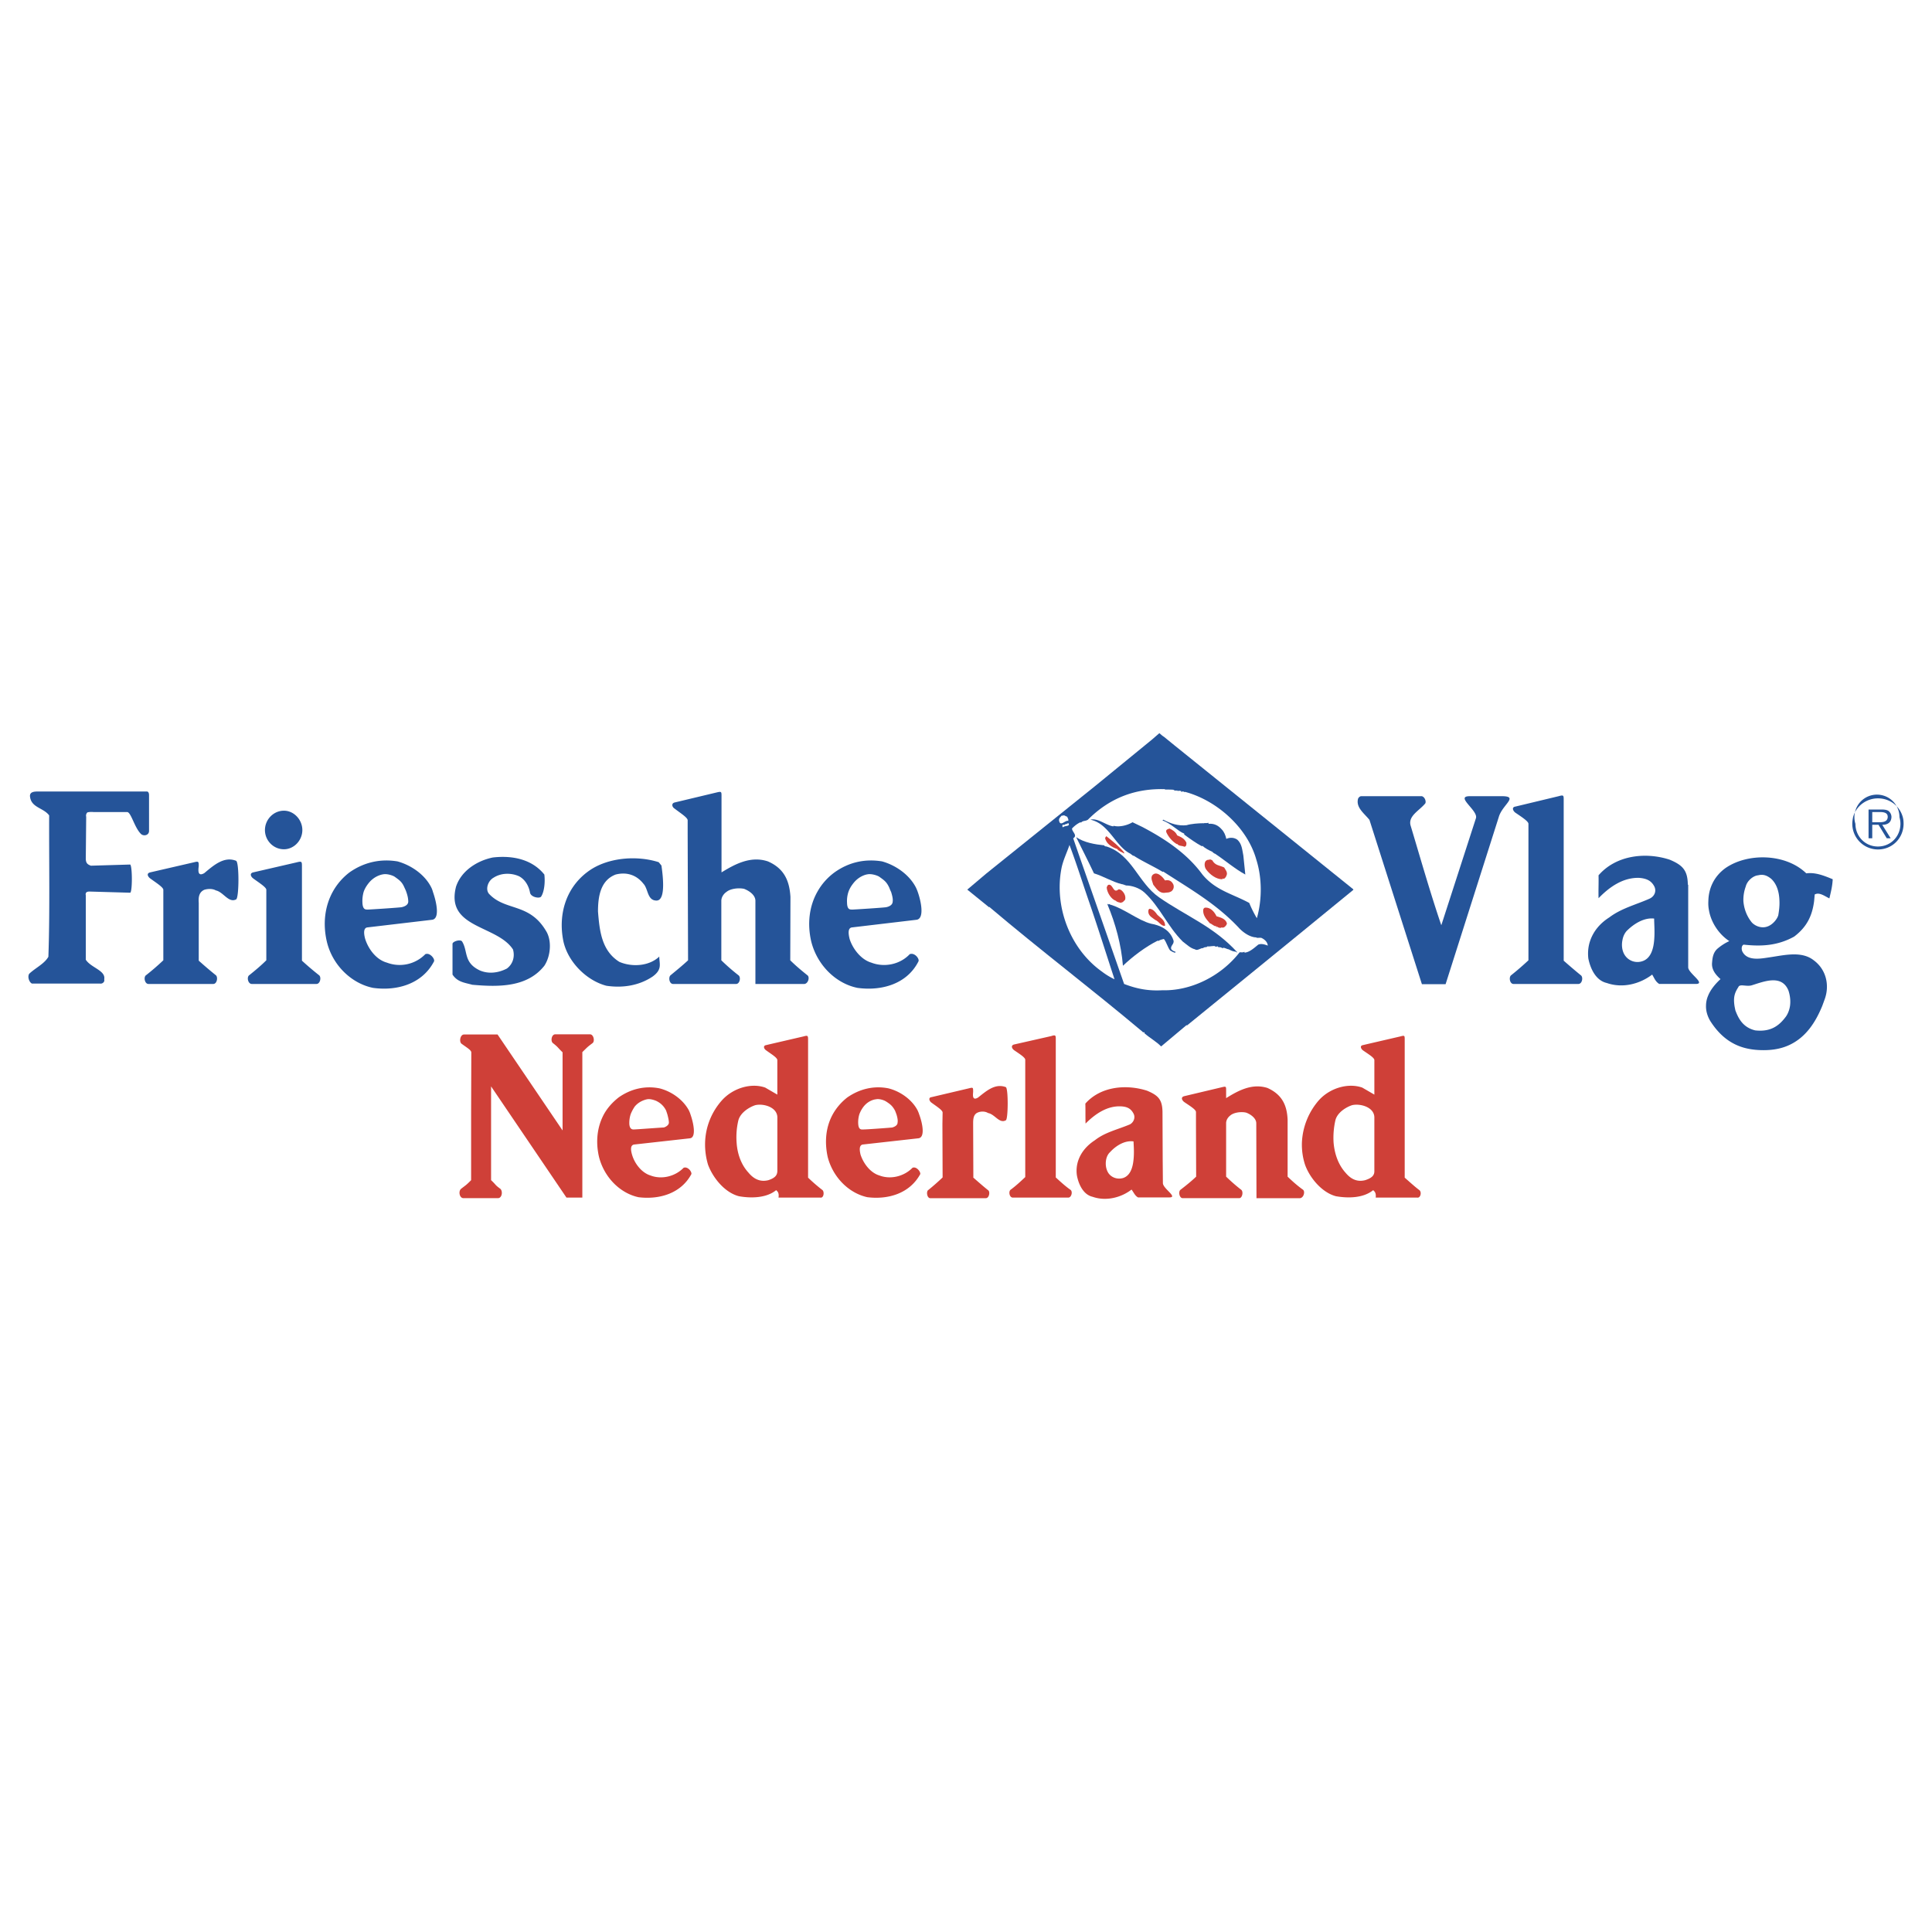 <svg xmlns="http://www.w3.org/2000/svg" width="2500" height="2500" viewBox="0 0 192.756 192.756"><g fill-rule="evenodd" clip-rule="evenodd"><path fill="#fff" d="M0 0h192.756v192.756H0V0z"/><path d="M116.139 73.519l1.055.859 17.814 14.339.02.059c-3.535 2.89-7.014 5.743-10.645 8.69l-5.959 4.846-.039-.039-2.541 2.131c-.449-.471-1.094-.82-1.66-1.311.039-.213-.117 0-.195-.156-5.137-4.316-10.176-8.126-15.297-12.462l-.018.039-2.168-1.757 1.895-1.603 10.959-8.811 5.568-4.551.742-.644c.193.156.273.253.469.371z" fill="#255499"/><path d="M116.254 78.773c.195 0 .586 0 .82.021l.08.059c.039 0 .195.058.293 0 0 .117.213 0 .332.058h.059c0 .059.039.097.098.097.098-.155.135.059.312 0 3.125.84 6.191 3.536 7.09 6.741.586 1.836.586 4.023.059 5.86a11.16 11.16 0 0 1-.76-1.524c-1.699-.917-3.361-1.25-4.67-2.832-1.582-2.169-3.85-3.615-5.998-4.748l-.975-.469c-.529.313-1.311.508-1.896.352l-.02.059c-.723-.097-1.543-.86-2.285-.665 1.857.391 2.5 2.657 3.965 3.379l.314.235.018-.039c.783.527 2.07 1.114 2.893 1.621l.078-.019c2.615 1.699 5.252 3.184 7.5 5.568.451.507 1.172.995 1.777.995.021.097.373 0 .527.058.293.139.588.391.625.762-.273-.097-.625-.232-.955-.097-.451.371-.881.762-1.367.801 0 .019 0-.039-.02-.098-.078.098-.334.059-.469.059-1.916 2.459-4.943 3.868-7.697 3.79-1.35.078-2.502-.117-3.83-.627l-4.492-12.832-.586-1.701c.467-.293-.119-.643-.119-.976.215-.235.529-.489.842-.626l.057.039c.217-.235.41-.117.686-.293 2.207-2.208 4.768-3.125 7.656-3.047l.058.039zM106.586 81.742v.158c-.312-.099-.781.604-.918 0-.059-.274.195-.43.291-.567 0 .039.02.039.041.078.154-.175.35.08.469.06l.117.271z" fill="#fff"/><path d="M118.385 82.329c.449-.138 1.191-.196 1.697-.196v.019c.1-.078.354.02.469-.078 0 .059 0 .098.08.117.488-.039.916.158 1.252.548.254.254.389.604.467.956.334-.156.762-.156 1.094.078.469.412.488 1.017.605 1.584l.195 1.896c-1.076-.587-2.029-1.427-3.066-2.111-.039.078-.059-.078-.137-.058l-.078-.098c-.312-.137-.742-.351-.996-.606l-.039.059c-.588-.312-1.191-.743-1.777-1.172v-.098c-.627-.234-1.328-1.035-2.168-1.308l.078-.08c.722.391 1.523.645 2.324.548z" fill="#255499"/><path d="M106.059 82.543c-.059-.039-.08-.117-.059-.194.059-.177.176.077.254-.119.115.041.234-.097.352-.097.193.371-.391.196-.547.41z" fill="#fff"/><path d="M117.447 83.344c.391.177.703.293.918.723.02.176 0 .41-.215.41-.195-.117-.566-.039-.703-.292l-.021.039c-.467-.255-.857-.742-1.053-1.172-.1-.273.098-.312.311-.39.255.117.607.312.763.682zM112.152 85.045v.116c-.254-.194-.508-.194-.701-.468h-.023c-.467-.156-1.072-.508-1.172-1.094l.121-.176c.664.528 1.268 1.015 1.775 1.622z" fill="#cf4038"/><path d="M110.18 84.341c0 .117.156.098.234.117 2.539.82 3.125 3.596 5.215 5.061 2.756 1.915 5.434 2.891 7.814 5.489-.018.058-.154-.078-.195-.078v.019c-.273-.039-.389-.097-.664-.235-.137 0-.352-.155-.547-.155l-.059.058c-.059-.078-.312-.156-.41-.097-.078-.235-.293.039-.312-.1-.137-.097-.547.041-.801 0-.039.139-.332.02-.41.177-.215-.059-.584.312-.82.116-.449-.097-.859-.507-1.23-.781-1.523-1.523-2.266-3.457-3.811-4.884-.508-.468-1.289-.702-1.816-.702-.115-.019-.332-.138-.469-.138-.938-.233-1.797-.782-2.754-1.075-.568-1.211-1.232-2.499-1.779-3.613.8.547 1.874.724 2.814.821z" fill="#255499"/><path d="M108.676 90.026c.859 2.5 1.701 5.175 2.52 7.677a6.89 6.89 0 0 1-1.25-.762c-3.146-2.228-4.787-6.428-4.045-10.295.158-.82.549-1.582.801-2.344.704 1.856 1.31 3.809 1.974 5.724z" fill="#fff"/><path d="M120.631 85.787c.078-.097.215 0 .312.039.312.546.703.488 1.193.723.115.213.311.41.271.685-.059.193-.137.39-.33.449-.041-.039-.121-.059-.121.039-.604.019-1.248-.469-1.621-.978-.154-.215-.213-.585-.057-.821.079-.097.255-.175.353-.136zM116.234 87.838c.393-.078.666.039.84.429.08.255 0 .509-.213.665-.275.135-.234.097-.588.135-.604.1-.879-.391-1.211-.8-.078-.292-.273-.624-.115-.918.41-.507 1.018.078 1.287.489zM111.566 88.756c.078-.08.254.02.332.078.275.233.449.604.354.937l-.254.255-.061-.039c0 .039-.039.058-.039.097-.158-.039-.43-.058-.568-.213-.428-.139-.857-.743-.916-1.311.037-.097.059-.273.236-.293.409 0 .428.88.916.489z" fill="#cf4038"/><path d="M110.727 90.24c1.404.391 2.812 1.584 4.102 1.916.9.155 1.895.585 2.246 1.66.119.391-.352.527-.213.898.115.116.254.216.41.235v.098c-.197 0-.332-.117-.527-.217-.273-.369-.371-.858-.627-1.15-.152.039-.369.078-.566.213l-.02-.058c-1.248.625-2.537 1.601-3.496 2.52-.174-2.13-.742-4.2-1.543-6.116l.059-.078c-.001.177.136-.038.175.079z" fill="#255499"/><path d="M121.373 91.414c.373.117.898.233 1.035.701 0 .158-.156.332-.33.432l-.041-.041c-.021.119-.117 0-.176.041l-.02-.02c-.078.117-.217 0-.312 0l-.039-.08-.059.08-.078-.118c-.215.038-.428-.234-.645-.294-.352-.41-.705-.781-.664-1.347.02-.097.078-.196.195-.215.529-.039.919.41 1.134.861zM115.475 91.276c.291.293.799.548.76 1.093-.391.059-.605-.448-.975-.586-.275-.214-.627-.369-.686-.74-.02-.178 0-.313.1-.371.349-.001.605.33.801.604z" fill="#cf4038"/><path d="M71.987 87.037c1.312-.801 2.893-1.68 4.631-1.094 1.661.723 2.148 1.992 2.245 3.537l-.019 6.329c.53.528 1.114 1.016 1.701 1.485.271.174.097.84-.294.877h-4.884V89.85c-.019-.566-.624-.976-1.133-1.172-.566-.117-1.369-.019-1.758.313-.273.178-.509.528-.509.881v5.938a20.594 20.594 0 0 0 1.701 1.485c.273.174.156.877-.235.877h-6.269c-.412 0-.49-.703-.254-.877.565-.469 1.17-.957 1.738-1.485l-.04-12.658v-1.311c0-.271-.704-.701-1.308-1.171-.235-.136-.353-.507 0-.604l4.179-.998c.488-.116.507-.097.507.333v7.636h.001zm-57.372-8.068H3.733c-.412 0-.763.078-.742.468.099 1.153 1.329 1.133 1.914 1.914-.019 4.533.08 9.77-.078 14.105-.391.704-1.327 1.133-1.915 1.7-.213.354.059.918.294.977h6.78s.194.037.333-.117c.136-.119.078-.312.078-.312.174-.879-1.331-1.152-1.837-1.954v-6.428s-.059-.154.059-.293c.116-.097.351-.078.351-.078l4.025.116c.214-.116.214-2.596 0-2.812l-3.929.116c-.291-.116-.507-.213-.507-.723l.04-4.159s-.078-.235.116-.432c.254-.078.607-.039.607-.039h3.359c.391 0 .723 1.524 1.367 2.17.254.273.841.174.821-.313V79.34c0-.429-.254-.371-.254-.371zm39.694 8.283c.097.801-.019 1.737-.313 2.186-.116.236-1.015.1-1.114-.371-.116-.643-.467-1.307-1.094-1.641-.782-.351-1.776-.351-2.537.137-.568.313-.843 1.154-.471 1.604 1.623 1.756 4.004.878 5.684 3.69.626.978.469 2.56-.156 3.498-1.7 2.148-4.532 2.131-7.189 1.895-.761-.215-1.465-.254-1.972-1.016v-3.067c0-.235.782-.488.957-.235.605.978.118 2.111 1.778 2.892.917.391 1.914.215 2.695-.195.549-.41.82-1.115.607-1.896-1.585-2.46-6.76-2.089-5.686-6.27.527-1.602 2.129-2.599 3.674-2.912 2.032-.233 3.946.217 5.137 1.701zm-34.48 8.594c.548.49 1.114.978 1.7 1.447.235.174.137.877-.254.877h-6.467c-.37 0-.507-.703-.231-.877a24.75 24.75 0 0 0 1.718-1.485v-7.032c0-.254-.723-.705-1.308-1.133-.235-.176-.41-.509 0-.606l4.316-.995c.488-.119.526-.119.526.33 0 .177-.234 1.192.548.743.918-.762 1.974-1.719 3.185-1.231.312.197.292 3.673 0 3.848-.763.391-1.27-.742-2.033-.897-.292-.177-.78-.177-1.152-.058-.548.252-.586.781-.548 1.308v5.761zm10.296-9.474c0-.449-.059-.449-.546-.33l-4.316.995c-.391.097-.235.43 0 .606.585.429 1.308.879 1.308 1.133v7.032c-.528.528-1.114 1.016-1.699 1.485-.275.174-.139.877.252.877h6.446c.391 0 .51-.703.256-.877a30.303 30.303 0 0 1-1.701-1.447v-9.474zm3.065 2.618c-.778 1.427-.995 3.166-.584 4.942.565 2.404 2.5 4.201 4.61 4.628 2.403.334 4.923-.391 6.094-2.656.078-.272-.448-.897-.878-.704a3.58 3.58 0 0 1-3.828.842c-1.075-.293-1.856-1.368-2.169-2.363-.116-.412-.235-1.114.235-1.153l6.466-.763c.763-.136.41-1.776.059-2.774a2.333 2.333 0 0 0-.157-.43c-.644-1.308-2.031-2.246-3.379-2.617-1.759-.294-3.399.119-4.787 1.094a6.183 6.183 0 0 0-1.682 1.954zm7.348 0c.155.43.194.742.194.978-.019.371-.467.508-.684.546-.193.039-3.145.235-3.378.235-.137-.02-.471.078-.509-.665a3.343 3.343 0 0 1 .118-1.094c.099-.293.254-.565.469-.84.624-.82 1.465-.917 1.465-.917.391-.08.938.097 1.154.233.487.351.742.508.995 1.113.079.158.138.294.176.411zm-12.21-4.258c.997 0 1.837-.879 1.837-1.915s-.841-1.934-1.837-1.934c-1.056 0-1.894.897-1.894 1.934 0 1.036.838 1.915 1.894 1.915zM81.54 88.99c-.799 1.427-1.013 3.166-.603 4.942.603 2.404 2.5 4.201 4.61 4.628 2.422.334 4.962-.391 6.095-2.656.097-.272-.41-.897-.881-.704-.954 1.018-2.519 1.35-3.828.842-1.014-.293-1.854-1.368-2.167-2.363-.099-.412-.235-1.114.254-1.153l6.446-.763c.761-.136.452-1.776.099-2.774a4.408 4.408 0 0 0-.177-.43c-.665-1.308-2.05-2.246-3.38-2.617-1.776-.294-3.378.119-4.745 1.094a6.052 6.052 0 0 0-1.723 1.954zm7.366 0c.136.43.195.742.156.978-.02.371-.448.508-.665.546-.175.039-3.164.235-3.378.235-.156-.02-.49.078-.509-.665a2.904 2.904 0 0 1 .137-1.094c.099-.293.254-.565.471-.84.623-.82 1.424-.917 1.424-.917.391-.08.958.097 1.173.233.489.351.742.508 1.015 1.113.059.158.117.294.176.411zm-22.914-2.637c.118.842.488 3.496-.49 3.496-.936 0-.82-1.172-1.308-1.678-.702-.898-1.7-1.192-2.772-.918-1.526.585-1.76 2.227-1.76 3.69.156 1.915.354 3.909 2.13 5.021 1.27.548 2.987.431 3.985-.527 0 .724.333 1.271-.664 1.993-1.31.879-2.931 1.17-4.61.92-2.09-.549-3.986-2.542-4.337-4.67-.471-2.678.41-5.393 2.832-6.956 1.856-1.172 4.57-1.386 6.721-.704l.273.333zM149.699 79.437c1.975-.039.174.82-.176 2.111l-5.295 16.642h-2.365l-5.232-16.388c-.488-.625-1.387-1.231-1.133-2.129 0 0 .115-.235.311-.235h6.055c.334.098.453.606.314.743-.586.704-1.699 1.23-1.447 2.169.998 3.321 1.957 6.699 3.068 9.962l3.457-10.686c.236-.781-2.186-2.227-.564-2.188h3.007v-.001zm6.311.352c0-.449-.021-.488-.508-.352l-4.318 1.037c-.371.058-.256.41 0 .604.605.412 1.309.861 1.309 1.114v13.617a29.149 29.149 0 0 1-1.719 1.485c-.254.174-.158.877.234.877h6.465c.391 0 .51-.703.236-.877a56.084 56.084 0 0 1-1.699-1.447V79.789zm17.129 24.418c.764.371 1.682.568 2.814.568 1.057 0 1.936-.197 2.678-.568 1.543-.76 2.5-2.188 3.184-3.867l.234-.643c.508-1.389.156-2.971-1.094-3.889-1.211-.957-2.949-.507-4.414-.294-.822.119-2.191.41-2.697-.565-.098-.177-.135-.587.119-.703 1.756.194 3.377.116 5.039-.801 1.346-1.016 1.814-2.188 1.992-3.535l.059-.666c.449-.254.957.137 1.465.391.176-.762.295-1.211.332-1.914-.9-.372-1.738-.705-2.637-.587-2.051-1.992-5.863-2.07-8.088-.507-1.092.8-1.662 1.973-1.682 3.283-.018.291 0 .604.062.917.213 1.231 1.012 2.403 2.029 3.067-.391.177-.801.43-1.191.763-.412.371-.49.878-.527 1.368-.078.684.332 1.211.838 1.66-.525.486-.994 1.057-1.229 1.641a2.527 2.527 0 0 0-.215.996c-.02.525.137 1.076.449 1.582.607.936 1.386 1.778 2.48 2.303zm-.096-3.906c.02.154.059.314.096.508.275.703.686 1.682 1.977 1.992 1.562.176 2.402-.469 3.086-1.404.195-.295.33-.645.391-1.057.059-.449.02-.959-.156-1.506-.664-1.639-2.424-.914-3.615-.545-.545.197-1.25-.176-1.387.197-.353.543-.507.975-.392 1.815zm.896-10.391c.061.781.354 1.543.861 2.147.393.39 1.016.586 1.562.371.488-.175.938-.704 1.057-1.114.078-.449.137-.937.117-1.404-.02-.862-.236-1.682-.82-2.228-.391-.313-.764-.488-1.311-.352-.486.039-1.094.546-1.23 1.114a3.84 3.84 0 0 0-.236 1.466zm-15.273 3.905c-.197.546-.273 1.172-.197 1.817.197.976.725 2.186 1.838 2.441 1.562.547 3.281.115 4.531-.84.234.391.332.703.703.936h3.635c1.074 0-.744-1.074-.744-1.658v-8.244h-.037c-.02-1.425-.506-1.953-1.818-2.499-2.4-.782-5.352-.45-7.09 1.562.02.84-.02 1.308 0 2.285 1.113-1.152 2.461-2.072 4.043-2.031.762.059 1.23.292 1.523.86.236.488 0 .994-.467 1.211-1.35.605-2.816.956-4.027 1.875-.897.566-1.561 1.347-1.893 2.285zm6.369 0c-.08.937-.373 1.837-1.193 2.089a1.51 1.51 0 0 1-1.758-.644c-.254-.41-.314-.958-.215-1.446.059-.371.215-.703.43-.938.742-.742 1.758-1.347 2.736-1.23 0 .51.076 1.35 0 2.169zM184.881 81.529c.293-1.094 1.311-1.876 2.482-1.876 1.211 0 2.186.782 2.48 1.876.059.213.078.429.078.663v.02c-.02 1.406-1.115 2.539-2.559 2.539a2.564 2.564 0 0 1-2.559-2.539v-.02c.002-.234.039-.45.078-.663zm1.545.682v1.426h.369V82.29h.627l.82 1.347h.391l-.842-1.347c.178 0 .334-.02.471-.079.254-.098.43-.312.449-.683v-.039a.77.77 0 0 0-.332-.606c-.234-.117-.469-.117-.705-.117h-1.248v1.445zm3.181 0v-.02c0-.234-.039-.449-.096-.663a2.248 2.248 0 1 0-4.396.663v.02c.021 1.271.996 2.246 2.248 2.246 1.25.001 2.227-.975 2.244-2.246zm-2.812-.682v.507h.508c.391 0 .998.039 1.035-.507v-.039c0-.412-.41-.471-.762-.471h-.781v.51z" fill="#255499"/><path d="M60.269 111.141c.35-.621.839-1.17 1.463-1.658 1.171-.82 2.58-1.191 4.064-.898 1.173.291 2.363 1.111 2.949 2.227.04.1.099.215.137.352.313.879.607 2.307-.038 2.404l-5.588.623c-.431.078-.292.684-.195 1.018.252.877.956 1.797 1.837 2.068 1.114.43 2.46.1 3.301-.762.391-.176.838.371.78.625-1.034 1.936-3.202 2.562-5.272 2.307-1.816-.389-3.419-1.953-3.946-4.025-.353-1.543-.177-3.027.508-4.281zm10.078 2.875a6.998 6.998 0 0 0 .294 2.186c.469 1.271 1.64 2.775 3.086 3.146 1.192.213 2.735.193 3.71-.607.118.119.313.236.235.744h4.179c.333.057.41-.547.217-.744a17.01 17.01 0 0 1-1.446-1.248v-13.811c0-.371-.059-.391-.469-.275l-3.457.801-.254.061c-.353.057-.216.391 0 .527.507.371 1.112.723 1.112.975v3.439l-1.211-.703c-1.388-.488-3.166.039-4.259 1.211a6.598 6.598 0 0 0-1.737 4.298zm7.209 0v2.793c0 .447-.235.721-.898.938-.86.213-1.484-.158-1.974-.742-.742-.803-1.114-1.875-1.191-2.988-.059-.742 0-1.523.176-2.248.214-.781 1.095-1.311 1.68-1.504.82-.197 2.208.193 2.208 1.23v2.521h-.001zm52.335 0c-.02.723.076 1.465.312 2.186.449 1.271 1.66 2.775 3.086 3.146 1.211.213 2.734.193 3.713-.607.117.119.311.236.252.744h4.143c.332.057.467-.547.215-.744-.488-.369-.996-.838-1.465-1.248v-13.811c0-.371-.02-.391-.447-.275l-3.459.801-.254.061c-.354.057-.197.391 0 .527.525.371 1.133.723 1.133.975v3.439l-1.211-.703c-1.408-.488-3.186.039-4.277 1.211a6.875 6.875 0 0 0-1.741 4.298zm7.228 0v2.793c.02.447-.236.721-.92.938-.857.213-1.463-.158-1.953-.742-.725-.803-1.094-1.875-1.193-2.988a7.865 7.865 0 0 1 .18-2.248c.193-.781 1.074-1.311 1.658-1.504.82-.197 2.229.193 2.229 1.23v2.521h-.001zm-90.115 3.73c-.508.51-.469.447-.997.857-.294.236-.174.938.235.938h3.438c.41 0 .507-.701.233-.938-.565-.41-.391-.369-.918-.857v-9.357l7.521 11.096H58.1v-14.516c.565-.547.429-.447 1.015-.895.254-.18.118-.881-.254-.881h-3.456c-.392 0-.49.701-.235.881.567.447.429.408.958.914v7.797l-6.487-9.574H46.3c-.392 0-.507.723-.255.92.586.428.978.645.978.879l-.019 5.938v6.798zm75.326-8.185c1.191-.742 2.578-1.506 4.123-1.016 1.482.664 1.951 1.758 2.012 3.166v5.684c.488.469.996.918 1.543 1.309.215.176.076.781-.295.838h-4.354l-.021-7.479c0-.49-.564-.9-1.016-1.057-.488-.115-1.211-.02-1.564.275-.252.193-.428.467-.428.781v5.332c.488.469.996.918 1.504 1.309.236.176.117.838-.195.838h-5.645c-.334 0-.449-.662-.215-.838.508-.391 1.074-.84 1.561-1.309l-.018-5.254v-1.193c0-.254-.664-.645-1.172-.996-.234-.176-.371-.488 0-.586l3.711-.881c.469-.113.469-.096.469.295v.782zm-25.219 7.912h-.021c.49.43.998.877 1.486 1.268.236.139.115.801-.217.801h-5.545c-.332 0-.412-.662-.216-.801.49-.391 1.015-.857 1.446-1.268l-.019-5.332.019-1.154c-.019-.236-.607-.605-1.114-.977-.215-.154-.333-.508 0-.547l3.731-.879c.409-.1.429-.1.429.291.021.141-.196 1.037.49.627.82-.646 1.701-1.447 2.775-1.037.252.16.232 3.188 0 3.303-.646.373-1.096-.605-1.779-.721-.275-.18-.703-.18-.996-.061-.469.176-.49.666-.49 1.115l.021 5.372zm8.225-13.83c0-.352-.041-.41-.451-.275l-3.711.84c-.352.098-.215.41 0 .568.508.354 1.115.721 1.115.957v11.703c-.471.447-.979.914-1.467 1.268-.215.176-.119.781.232.781h5.531c.312 0 .469-.605.213-.781-.508-.354-1.014-.82-1.463-1.23v-13.831h.001zm2.266 12.07a3.202 3.202 0 0 0-.158 1.562c.158.861.627 1.916 1.564 2.129 1.348.471 2.854.08 3.887-.721.234.312.332.605.645.783h3.125c.9 0-.643-.881-.643-1.428l-.02-2.326-.02-4.766c-.018-1.252-.432-1.662-1.545-2.129-2.09-.664-4.631-.43-6.152 1.289.02.76 0 1.174.02 1.994.977-.979 2.146-1.762 3.477-1.721.684.02 1.055.234 1.309.723.217.41 0 .881-.352 1.074-1.191.508-2.482.781-3.498 1.582-.761.49-1.346 1.154-1.639 1.955zm5.488 0c-.078.801-.332 1.582-1.035 1.816-.586.176-1.211-.057-1.504-.547-.215-.369-.275-.838-.195-1.27.059-.312.195-.584.391-.76.625-.686 1.506-1.193 2.344-1.074.018.411.077 1.132-.001 1.835zm-29.986-4.572c-.704 1.254-.86 2.738-.528 4.279.528 2.072 2.151 3.637 3.965 4.025 2.072.256 4.219-.371 5.274-2.307.04-.254-.41-.801-.78-.625-.841.861-2.188 1.191-3.303.762-.897-.271-1.583-1.191-1.873-2.068-.08-.334-.197-.939.212-1.018l5.569-.623c.686-.098.391-1.525.059-2.404-.04-.137-.097-.252-.136-.352-.568-1.115-1.757-1.936-2.931-2.227-1.483-.293-2.892.078-4.082.898a5.585 5.585 0 0 0-1.446 1.66zm6.33.021c.116.371.156.645.116.842 0 .311-.389.447-.544.488-.178.02-2.735.213-2.933.193-.116 0-.41.057-.448-.545a2.72 2.72 0 0 1 .116-.979c.098-.252.216-.488.41-.742.548-.703 1.252-.744 1.252-.744.33-.076.82.1.995.217.429.273.645.447.9.918.058.137.096.254.136.352zm-22.856 0l-.117-.352a2.017 2.017 0 0 0-.881-.918c-.116-.078-.681-.293-1.014-.217 0 0-.763.119-1.252.744-.156.236-.291.49-.391.742a2.806 2.806 0 0 0-.135.979c.038.602.391.545.469.545.196 0 2.756-.193 2.931-.193.116 0 .547-.197.547-.488-.001-.197-.06-.49-.157-.842z" fill="#cf4038"/></g></svg>